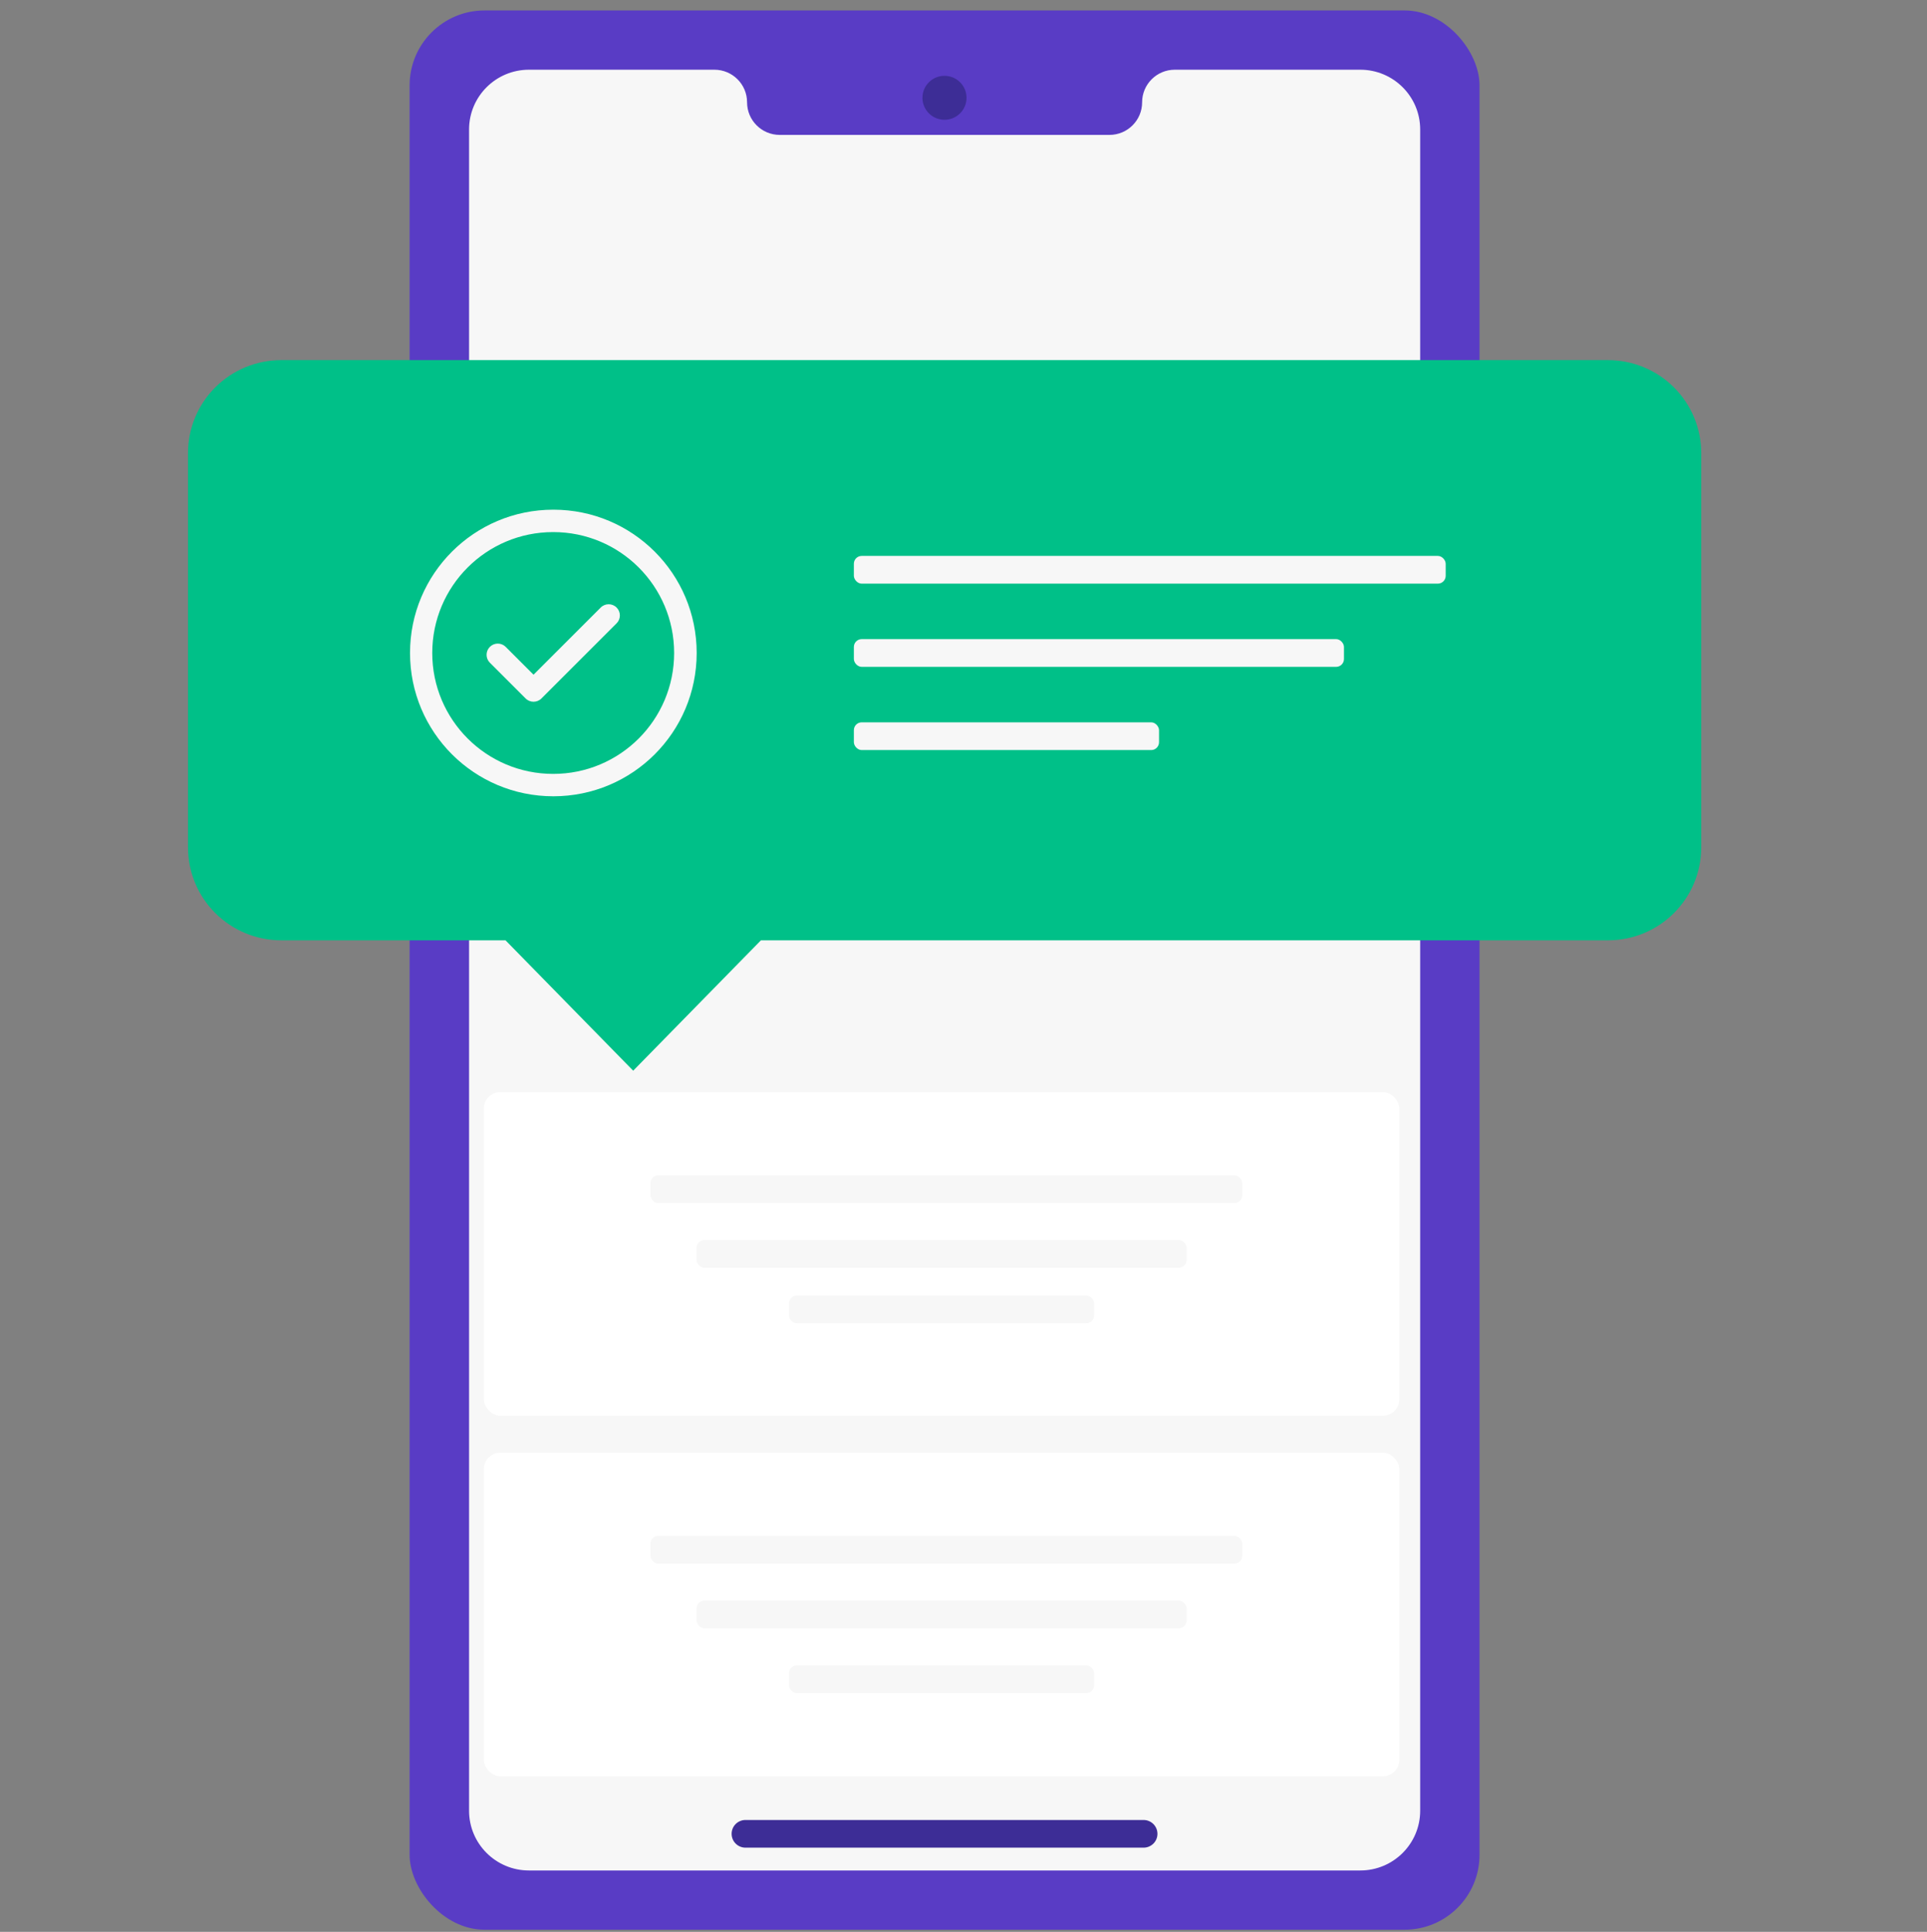 <svg width="369" height="370" viewBox="0 0 369 370" fill="none" xmlns="http://www.w3.org/2000/svg">
<rect x="0" y="0" width="369" height="370" fill="#808080" stroke="none"/>
<rect x="78.435" y="2" width="204.881" height="367.6" rx="14.357" fill="#593CC5"/>
<path d="M260.48 13.352H224.961C221.505 13.352 218.703 16.147 218.703 19.595C218.703 23.043 215.902 25.838 212.446 25.838H149.313C145.857 25.838 143.056 23.043 143.056 19.595C143.056 16.147 140.254 13.352 136.798 13.352H101.29C94.956 13.352 89.822 18.474 89.822 24.794V346.808C89.822 353.127 94.956 358.25 101.29 358.25H260.48C266.814 358.25 271.949 353.127 271.949 346.808V24.794C271.949 18.474 266.814 13.352 260.48 13.352Z" fill="#F7F7F7"/>
<path d="M283.32 108.847V77.632C285.959 77.632 288.098 79.767 288.098 82.4V104.08C288.098 106.713 285.959 108.847 283.32 108.847Z" fill="#383838"/>
<path d="M78.404 112.514V97.758C77.535 97.758 76.701 98.102 76.087 98.715C75.472 99.328 75.127 100.16 75.127 101.027V109.301C75.152 111.087 76.613 112.52 78.404 112.514Z" fill="#383838"/>
<path d="M78.404 94.271V79.458C76.594 79.458 75.127 80.921 75.127 82.727V91.002C75.127 91.869 75.472 92.7 76.087 93.313C76.701 93.926 77.535 94.271 78.404 94.271Z" fill="#383838"/>
<path d="M180.86 22.942C183.191 22.942 185.081 21.057 185.081 18.731C185.081 16.405 183.191 14.52 180.86 14.52C178.528 14.52 176.639 16.405 176.639 18.731C176.639 21.057 178.528 22.942 180.86 22.942Z" fill="#3D2D96"/>
<path d="M218.976 353.879H142.749C141.285 353.879 140.098 352.694 140.098 351.234C140.095 350.53 140.373 349.855 140.87 349.356C141.368 348.858 142.044 348.578 142.749 348.578H218.976C220.446 348.578 221.638 349.767 221.638 351.234C221.638 351.937 221.358 352.612 220.858 353.108C220.358 353.604 219.681 353.882 218.976 353.879Z" fill="#3D2D96"/>
<path d="M307.916 68.972H53.851C49.114 68.969 44.57 70.846 41.221 74.189C37.872 77.532 35.994 82.066 36 86.793V162.299C36 167.021 37.881 171.55 41.229 174.888C44.577 178.226 49.118 180.1 53.851 180.097H96.8L121.25 205.069L145.711 180.097H307.916C317.77 180.097 325.761 172.13 325.767 162.299V86.793C325.77 82.067 323.891 77.534 320.543 74.192C317.195 70.85 312.652 68.972 307.916 68.972Z" fill="#00C088"/>
<path fill-rule="evenodd" clip-rule="evenodd" d="M133.407 125.065C133.407 140.236 121.13 152.511 105.961 152.511C90.79 152.511 78.515 140.234 78.515 125.065C78.515 109.894 90.793 97.619 105.961 97.619C121.132 97.619 133.407 109.896 133.407 125.065ZM118.069 116.357C118.906 117.195 118.906 118.553 118.069 119.39L103.684 133.775C102.846 134.612 101.489 134.612 100.651 133.775L93.804 126.927C92.966 126.09 92.966 124.732 93.804 123.895C94.641 123.057 95.999 123.057 96.836 123.895L102.167 129.226L115.036 116.357C115.874 115.52 117.231 115.52 118.069 116.357ZM105.931 101.908C118.73 101.908 129.089 112.266 129.089 125.066C129.089 137.865 118.732 148.224 105.931 148.224C93.132 148.224 82.773 137.867 82.773 125.066C82.773 112.267 93.13 101.908 105.931 101.908Z" fill="#F7F7F7"/>
<rect x="92.649" y="278.233" width="175.301" height="61.975" rx="3.153" fill="white"/>
<rect x="92.649" y="209.174" width="175.301" height="61.975" rx="3.153" fill="white"/>
<rect x="163.507" y="106.472" width="113.326" height="5.312" rx="1.5" fill="#F7F7F7"/>
<rect x="124.554" y="225.11" width="113.326" height="5.312" rx="1.5" fill="#F7F7F7"/>
<rect x="124.554" y="294.169" width="113.326" height="5.312" rx="1.5" fill="#F7F7F7"/>
<rect x="163.507" y="122.41" width="93.848" height="5.312" rx="1.5" fill="#F7F7F7"/>
<rect x="133.383" y="237.505" width="93.848" height="5.312" rx="1.5" fill="#F7F7F7"/>
<rect x="133.383" y="306.564" width="93.848" height="5.312" rx="1.5" fill="#F7F7F7"/>
<rect x="163.507" y="138.346" width="58.434" height="5.312" rx="1.5" fill="#F7F7F7"/>
<rect x="151.081" y="248.13" width="58.434" height="5.312" rx="1.5" fill="#F7F7F7"/>
<rect x="151.081" y="318.96" width="58.434" height="5.312" rx="1.5" fill="#F7F7F7"/>
</svg>
